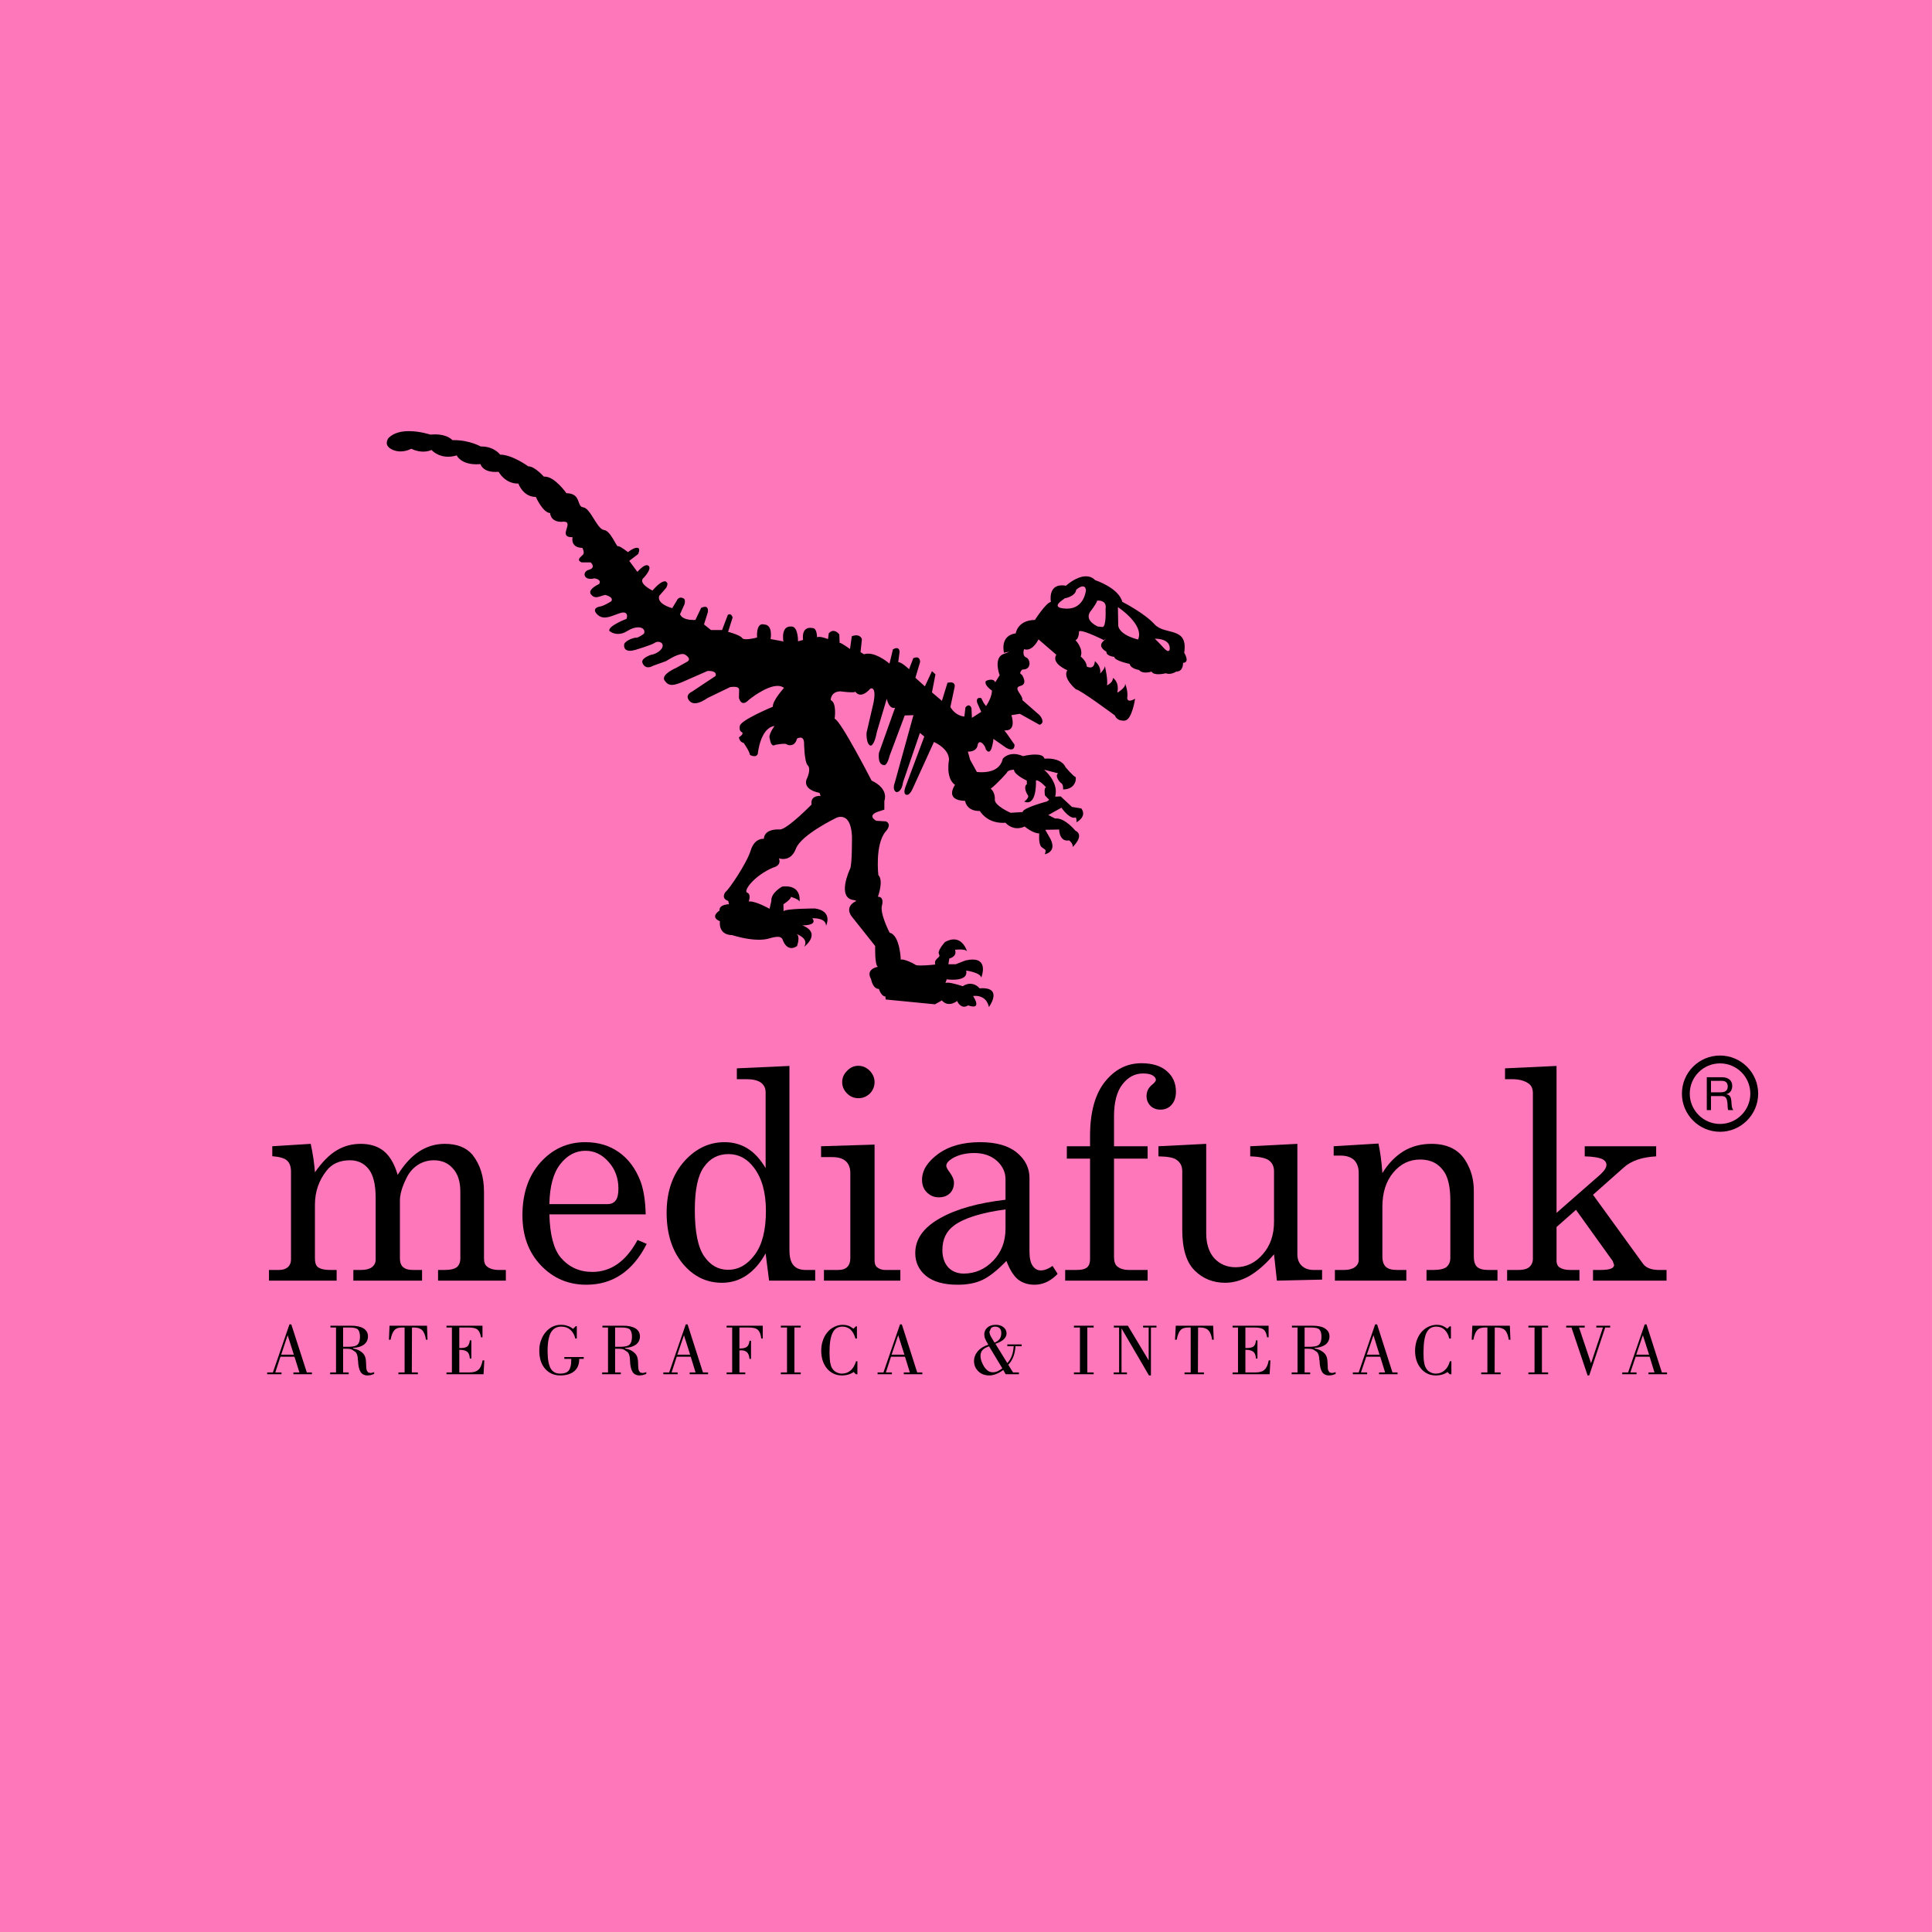 <?xml version="1.0" encoding="UTF-8"?>
<svg xmlns="http://www.w3.org/2000/svg" xmlns:xlink="http://www.w3.org/1999/xlink" width="355.33pt" height="355.33pt" viewBox="0 0 355.33 355.33" version="1.1">
<defs>
<clipPath id="clip1">
  <path d="M 0 0 L 355.328 0 L 355.328 355.328 L 0 355.328 Z M 0 0 "/>
</clipPath>
</defs>
<g id="surface1">
<g clip-path="url(#clip1)" clip-rule="nonzero">
<path style=" stroke:none;fill-rule:nonzero;fill:rgb(100%,46.655%,73.242%);fill-opacity:1;" d="M 0 355.328 L 355.336 355.328 L 355.336 -0.004 L 0 -0.004 Z M 0 355.328 "/>
</g>
<path style=" stroke:none;fill-rule:nonzero;fill:rgb(0%,0%,0%);fill-opacity:1;" d="M 75.227 79.293 C 73.867 79.293 72.441 79.578 71.473 80.535 C 71.473 80.535 70.559 81.645 71.723 82.449 C 71.723 82.449 72.445 83.027 73.66 83.027 C 74.227 83.027 74.902 82.902 75.66 82.535 C 75.66 82.535 76.617 83.062 77.844 83.062 C 78.328 83.062 78.848 82.98 79.371 82.758 C 79.371 82.758 80.418 84 82.41 84 C 82.887 84 83.418 83.93 84 83.754 C 84 83.754 84.691 85.391 87.633 85.391 C 87.867 85.391 88.117 85.383 88.379 85.359 C 88.379 85.359 88.691 86.797 91.121 86.797 C 91.305 86.797 91.5 86.793 91.703 86.773 C 91.703 86.773 92.84 88.938 95.242 88.938 C 95.277 88.938 95.305 88.938 95.336 88.938 C 95.336 88.938 96.191 91.398 98.551 91.398 C 98.551 91.398 99.824 94.285 101.184 94.367 C 101.184 94.367 101.184 95.977 103.289 95.977 L 103.344 95.977 L 103.539 95.945 C 103.578 95.945 103.617 95.941 103.656 95.941 C 104.684 95.941 104.391 96.664 104.176 97.387 C 103.961 98.094 103.848 98.801 105.23 98.801 L 105.312 98.801 C 105.312 98.801 104.812 100.711 107.113 100.77 C 107.113 100.77 107.531 101.57 107.281 101.934 C 107.031 102.32 105.812 102.93 106.973 103.43 L 108.637 103.43 C 108.637 103.43 109.691 104.398 108.332 104.785 C 107.148 105.09 107.246 106.465 108.625 106.465 C 108.766 106.465 108.914 106.453 109.082 106.422 L 109.273 106.367 C 109.273 106.367 110.746 106.504 110.188 107.418 C 110.188 107.418 108.109 108.309 108.637 109.25 L 108.719 109.332 C 109.004 109.711 109.309 109.836 109.637 109.836 C 110.148 109.836 110.711 109.535 111.297 109.414 C 111.297 109.414 112.934 109.773 112.434 110.578 C 112.434 110.578 110.965 111.52 110.219 111.578 C 110.219 111.578 108.746 111.852 109.801 112.961 L 109.855 113.016 C 110.266 113.426 110.723 113.57 111.203 113.57 C 112.07 113.57 113.023 113.098 113.934 112.797 C 114.227 112.688 114.465 112.645 114.656 112.645 C 115.367 112.645 115.43 113.277 115.23 113.82 C 115.23 113.82 111.77 115.125 112.074 116.039 C 112.074 116.039 112.691 116.594 113.676 116.594 C 114.164 116.594 114.754 116.453 115.398 116.039 C 116.145 115.57 116.828 115.375 117.367 115.375 C 118.227 115.375 118.703 115.871 118.449 116.535 C 118.449 116.535 117.484 117.285 117.031 117.285 L 117.008 117.285 C 116.992 117.285 116.973 117.281 116.949 117.281 C 116.426 117.281 114.711 117.949 114.789 118.645 C 114.789 118.645 114.621 119.688 115.863 119.688 C 116.121 119.688 116.441 119.641 116.84 119.531 C 116.84 119.531 119.891 118.617 120.414 118.23 C 120.582 118.105 120.809 118.043 121.031 118.043 C 121.512 118.043 121.992 118.332 121.855 118.918 L 121.828 119.004 C 121.559 119.867 120.184 120.391 119.883 120.391 C 119.871 120.391 119.867 120.391 119.859 120.391 C 119.859 120.391 118.031 120.945 118.117 121.773 C 118.117 121.773 118.332 122.727 119.203 122.727 C 119.461 122.727 119.766 122.645 120.137 122.438 L 122.52 121.582 C 122.52 121.582 124.441 120.285 125.539 120.285 C 125.688 120.285 125.82 120.309 125.934 120.363 C 125.934 120.363 127.316 121.109 126.402 121.691 L 124.324 122.855 C 124.324 122.855 121.605 123.992 122.188 125.102 L 122.246 125.156 C 122.613 125.734 123.047 125.965 123.586 125.965 C 124.098 125.965 124.703 125.758 125.434 125.461 L 130.113 123.41 C 130.113 123.41 130.215 123.398 130.367 123.398 C 130.855 123.398 131.863 123.496 131.609 124.324 L 127.262 127.211 C 127.262 127.211 125.934 127.762 126.707 128.785 L 126.762 128.867 C 127.047 129.211 127.41 129.344 127.801 129.344 C 128.637 129.344 129.594 128.746 130.145 128.371 L 134.273 126.375 C 134.273 126.375 134.598 126.316 134.961 126.316 C 135.445 126.316 135.996 126.422 135.938 126.93 L 135.906 128.344 C 135.906 128.344 136.105 129.297 136.738 129.297 C 136.988 129.297 137.309 129.148 137.707 128.73 C 137.707 128.73 140.828 126.148 143.012 126.148 C 143.453 126.148 143.859 126.254 144.191 126.516 C 144.191 126.516 142.031 128.898 142.145 129.977 C 142.145 129.977 136.129 132.473 136.074 133.523 C 136.074 133.523 135.879 134.219 136.297 134.578 L 136.406 134.633 C 136.961 134.965 135.906 135.602 135.906 135.602 C 135.906 135.602 135.992 136.492 136.766 136.629 C 136.766 136.629 137.875 138.211 137.934 138.848 C 137.934 138.848 138.336 139.078 138.73 139.078 C 138.988 139.078 139.242 138.98 139.371 138.652 C 139.371 138.652 139.812 133.855 142.449 133.523 C 142.449 133.523 141.203 135.188 141.59 135.883 C 141.59 135.883 141.711 137.094 142.277 137.094 C 142.371 137.094 142.469 137.062 142.586 136.988 C 142.586 136.988 143.539 136.797 144.188 136.797 C 144.492 136.797 144.73 136.84 144.777 136.961 C 144.777 136.961 145.008 137.059 145.309 137.059 C 145.746 137.059 146.332 136.855 146.578 135.852 C 146.578 135.852 146.887 135.66 147.203 135.66 C 147.512 135.66 147.824 135.84 147.879 136.547 C 147.879 136.547 147.906 140.148 148.574 140.785 C 149.211 141.422 148.461 143.086 148.461 143.086 C 148.461 143.086 147.188 145.082 150.734 145.832 L 150.926 146.383 C 150.926 146.383 150.867 146.379 150.766 146.379 C 150.305 146.379 149.039 146.508 149.266 147.965 C 149.266 147.965 144.941 152.398 143.473 152.562 C 143.473 152.562 143.32 152.547 143.086 152.547 C 142.297 152.547 140.586 152.727 140.48 154.285 C 140.48 154.285 140.422 154.273 140.324 154.273 C 139.891 154.273 138.676 154.457 138.07 156.414 C 137.32 158.824 133.992 163.703 133.441 164.039 C 133.441 164.039 132.473 165.199 133.938 165.699 L 134.078 166.309 C 134.078 166.309 132.387 166.309 132.332 167.309 L 132.332 167.473 C 132.332 167.473 130.449 168.609 132.414 169.441 C 132.414 169.441 131.973 171.934 134.688 171.992 C 134.688 171.992 137.211 172.836 139.566 172.836 C 140.227 172.836 140.875 172.77 141.449 172.602 C 142.16 172.383 142.66 172.301 143.02 172.301 C 143.984 172.301 143.902 172.91 144.086 173.156 C 144.086 173.156 144.535 174.363 145.559 174.363 C 145.852 174.363 146.188 174.266 146.578 174.012 C 146.578 174.012 147.297 172.129 146.438 171.77 C 146.438 171.77 148.875 172.547 147.906 174.125 C 147.906 174.125 151.203 171.656 147.574 170.191 L 147.664 170.191 C 148.145 170.191 150.344 170.125 149.402 168.887 C 149.402 168.887 149.48 168.883 149.609 168.883 C 150.215 168.883 151.926 168.996 151.926 170.273 C 151.926 170.273 153.281 167.586 149.902 167.086 C 149.902 167.086 144.527 167.086 144.109 167.586 L 144.086 166.309 C 144.086 166.309 145.469 165.422 145.469 164.949 C 145.469 164.949 146.992 165.395 147.047 165.84 C 147.047 165.84 147.504 163.02 144.535 163.02 C 144.32 163.02 144.086 163.035 143.836 163.066 C 143.836 163.066 141.727 164.23 141.867 165.699 L 141.535 167.141 C 141.535 167.141 139.156 165.793 137.93 165.793 C 137.852 165.793 137.777 165.801 137.707 165.809 C 137.707 165.809 138.207 164.453 137.43 164.176 C 136.629 163.898 138.68 161.043 142.227 159.547 C 142.227 159.547 143.805 159.242 143.254 157.855 C 143.254 157.855 143.578 157.984 144.039 157.984 C 144.754 157.984 145.789 157.676 146.383 156.086 C 147.355 153.508 153.84 150.402 153.84 150.402 C 153.84 150.402 154.18 150.23 154.621 150.23 C 155.422 150.23 156.551 150.773 156.691 153.812 C 156.691 153.812 156.746 159.133 156.332 159.824 C 156.332 159.824 153.727 165.285 157.164 165.559 L 157.523 165.699 C 157.523 165.699 155.309 166.531 156.555 168.441 L 160.961 173.988 C 160.961 173.988 160.848 177.508 161.461 177.809 C 161.461 177.809 159.102 178.195 160.211 180.086 C 160.211 180.086 160.488 181.883 161.652 181.883 C 161.652 181.883 162.066 183.27 162.844 183.27 L 162.898 183.824 L 171.961 184.711 L 173.234 183.992 C 173.234 183.992 173.703 184.652 174.578 184.652 C 174.98 184.652 175.469 184.512 176.035 184.102 C 176.035 184.102 176.453 185.152 177.312 185.152 C 177.531 185.152 177.781 185.082 178.059 184.906 C 178.059 184.906 178.574 185.117 179.004 185.117 C 179.547 185.117 179.953 184.773 178.973 183.188 C 178.973 183.188 179.137 183.156 179.391 183.156 C 180.09 183.156 181.477 183.395 181.883 185.211 C 181.883 185.211 184.422 181.754 180.695 181.75 C 180.531 181.75 180.355 181.758 180.164 181.773 C 180.164 181.773 179.508 180.93 178.441 180.93 C 178.035 180.93 177.57 181.051 177.062 181.383 C 177.062 181.383 175.145 180.727 174.27 180.727 C 174.078 180.727 173.938 180.758 173.871 180.832 L 174.121 180.113 C 174.121 180.113 174.633 180.188 175.27 180.188 C 176.426 180.188 178.004 179.934 177.699 178.504 C 177.699 178.504 180.332 178.863 180.469 179.805 C 180.469 179.805 181.828 176.477 178.879 176.477 C 178.512 176.477 178.074 176.527 177.562 176.648 L 175.785 177.34 L 174.43 177.34 L 174.594 176.285 C 174.594 176.285 176.09 175.98 175.648 174.68 C 175.648 174.68 176.07 174.625 176.551 174.625 C 177.086 174.625 177.688 174.691 177.863 174.984 C 177.691 174.426 177.008 172.773 175.422 172.773 C 174.957 172.773 174.418 172.914 173.789 173.266 C 173.789 173.266 172.629 174.539 172.629 175.262 L 172.711 175.535 C 173.125 176.148 171.656 176.285 172.02 177.395 C 172.02 177.395 170.402 177.574 169.316 177.574 C 168.855 177.574 168.496 177.543 168.387 177.453 C 168.055 177.191 166.492 176.465 165.887 176.465 C 165.785 176.465 165.711 176.488 165.672 176.535 C 165.672 176.535 165.531 171.965 163.621 171.547 C 163.621 171.547 161.789 168.027 162.207 166.531 C 162.207 166.531 162.707 164.926 161.461 164.926 C 161.461 164.926 162.566 161.988 161.543 160.934 C 161.543 160.934 160.902 155.391 162.844 152.98 C 162.844 152.98 164.176 151.676 162.953 151.066 L 161.152 150.957 C 161.152 150.957 159.242 149.961 161.707 149.211 L 162.648 148.906 L 162.648 147.297 C 162.648 147.297 163.621 145.137 160.297 143.559 C 160.297 143.559 154.559 132.387 153.504 132.195 C 153.504 132.195 153.949 129.258 152.785 128.762 C 152.785 128.762 152.73 127.211 154.559 127.152 C 154.559 127.152 155.844 127.328 156.664 127.328 C 157.016 127.328 157.281 127.297 157.328 127.211 C 157.328 127.211 157.625 127.758 158.27 127.758 C 158.703 127.758 159.301 127.504 160.074 126.652 C 160.074 126.652 160.164 126.602 160.289 126.602 C 160.594 126.602 161.078 126.914 160.684 129.117 L 159.379 134.746 C 159.379 134.746 159.242 136.766 160.074 137.129 C 160.074 137.129 160.094 137.137 160.129 137.137 C 160.301 137.137 160.836 136.93 161.289 134.551 L 163.094 128.512 C 163.094 128.512 163.402 130.203 164.379 130.203 C 164.453 130.203 164.535 130.191 164.617 130.172 L 161.652 138.484 C 161.652 138.484 161.348 140.59 162.512 140.703 C 162.512 140.703 162.555 140.73 162.629 140.73 C 162.82 140.73 163.234 140.523 163.621 138.984 L 166.395 131.586 L 168 131.531 L 164.562 143.973 C 164.562 143.973 164.008 145.273 164.867 145.691 L 164.887 145.691 C 165.02 145.691 165.855 145.621 166.086 143.863 L 169.191 134.801 L 169.996 135.465 L 166.586 144.582 C 166.586 144.582 166.031 145.832 166.586 146.133 C 166.586 146.133 166.664 146.191 166.797 146.191 C 167.031 146.191 167.441 146.008 167.891 144.969 L 171.77 136.465 C 171.77 136.465 174.539 137.625 174.539 139.734 C 174.539 139.734 173.902 142.949 175.508 144.25 L 175.648 144.359 C 175.648 144.359 173.57 147.188 177.504 147.297 C 177.504 147.297 177.691 149.156 180.113 149.156 L 180.219 149.156 C 180.219 149.156 181.398 151.336 184.441 151.336 C 184.602 151.336 184.766 151.328 184.934 151.316 C 184.934 151.316 185.742 152.324 187.105 152.324 C 187.508 152.324 187.961 152.238 188.453 152.008 C 188.453 152.008 189.949 153.285 191.141 153.285 C 191.141 153.285 190.945 155.223 191.555 155.777 C 192.164 156.336 192.523 156.086 192.164 157.109 C 192.164 157.109 194.41 156.75 193.219 154.336 L 192.246 152.617 L 194.797 152.562 C 194.797 152.562 194.797 154.594 196.285 154.594 C 196.391 154.594 196.504 154.582 196.629 154.559 C 196.629 154.559 197.371 155.086 197.289 155.777 C 197.289 155.777 199.59 153.645 197.762 152.758 C 197.762 152.758 195.965 150.527 194.281 150.527 C 194.203 150.527 194.125 150.531 194.047 150.539 L 192.801 149.902 L 195.215 148.547 C 195.215 148.547 196.477 150.402 197.516 150.402 C 197.641 150.402 197.758 150.379 197.871 150.32 C 197.871 150.32 198.066 150.902 197.98 151.234 C 197.98 151.234 200.004 150.211 198.871 148.684 L 197.152 148.406 L 195.074 146.469 L 194.078 146.523 L 194.129 146.188 C 194.602 143.695 192.023 141.562 192.023 141.562 L 194.602 142.227 C 193.883 142.781 195.074 143.973 195.074 143.973 C 195.629 144.168 195.52 145.191 195.52 145.191 C 198.012 145.191 198.012 142.867 197.762 142.867 C 197.484 142.867 195.988 141.117 195.988 141.117 C 195.32 139.703 193.562 139.512 192.664 139.512 C 192.328 139.512 192.105 139.539 192.105 139.539 C 191.953 138.941 191.199 138.773 190.383 138.773 C 189.312 138.773 188.148 139.066 188.148 139.066 C 187.496 138.781 186.938 138.676 186.461 138.676 C 185.102 138.676 184.434 139.539 184.434 139.539 C 183.977 141.578 182.094 142.027 180.566 142.027 C 180.246 142.027 179.938 142.008 179.664 141.977 L 178.422 139.734 L 178.004 138.234 C 178.004 138.234 178.051 138.238 178.129 138.238 C 178.508 138.238 179.621 138.145 179.805 137.043 C 179.879 136.645 180.039 136.496 180.227 136.496 C 180.664 136.496 181.262 137.328 181.301 137.793 C 181.301 137.793 181.543 138.238 181.836 138.238 C 182.051 138.238 182.293 138 182.492 137.184 C 182.66 136.465 182.715 136.102 182.688 135.883 L 185.07 137.543 C 185.07 137.543 185.535 137.832 185.953 137.832 C 186.289 137.832 186.594 137.645 186.594 136.961 L 185.266 135.051 L 184.711 134.328 C 184.797 134.336 184.871 134.34 184.953 134.34 C 187.016 134.34 186.012 131.531 186.012 131.531 L 187.566 131.281 L 191.195 133.305 C 192.414 132.887 191.195 131.531 191.195 131.531 L 188.035 128.762 C 188.172 127.816 186.18 126.539 187.676 126.152 C 189.145 125.793 187.922 124.074 187.922 124.074 C 187.23 123.824 188.035 123.133 188.035 123.133 C 188.07 123.133 188.105 123.137 188.141 123.137 C 189.77 123.137 189.516 121.215 188.73 120.914 C 187.922 120.609 188.34 119.391 188.34 119.391 C 188.504 119.449 188.664 119.477 188.816 119.477 C 190.113 119.477 191 117.59 191 117.59 L 194.27 120.418 C 193.273 122.023 196.297 123.27 196.297 123.27 C 195.379 124.742 197.898 126.789 197.898 126.789 C 198.594 126.789 205.051 131.586 205.051 131.586 C 205.371 132.426 206.203 132.547 206.637 132.547 C 206.801 132.547 206.91 132.527 206.91 132.527 C 208.211 132.336 208.766 128.512 208.766 128.512 C 208.766 128.512 208.199 128.863 207.773 128.863 C 207.496 128.863 207.281 128.711 207.324 128.203 L 207.352 128.012 C 207.41 126.789 206.91 125.684 206.91 125.684 C 207.16 126.461 205.496 127.398 205.496 127.398 C 205.914 125.352 204.691 124.684 204.691 124.684 C 204.691 125.602 203.582 126.043 203.582 126.043 C 203.832 125.102 203.191 122.414 203.191 122.414 C 203.332 122.883 202.336 123.883 202.336 123.883 C 202.586 122.469 201.367 121.609 201.367 121.609 C 201.289 122.539 200.883 122.758 200.516 122.758 C 200.176 122.758 199.867 122.578 199.867 122.578 C 199.867 121.609 198.758 120.75 198.758 120.75 C 199.312 119.254 197.789 117.73 197.789 117.73 C 198.453 117.535 198.453 116.121 198.453 116.121 C 198.504 116.078 198.59 116.059 198.699 116.059 C 199.711 116.059 203.027 117.73 203.027 117.73 C 203.027 117.73 203.391 117.43 203.422 117.43 C 203.438 117.43 203.324 117.551 202.891 117.949 C 201.781 119.004 203.5 119.863 203.5 119.863 C 203.387 120.668 204.938 120.805 204.938 120.805 C 204.938 121.527 207.766 122.105 207.766 122.105 C 207.961 123.02 209.484 123.215 209.484 123.215 C 209.789 123.59 210.266 123.695 210.703 123.695 C 211.277 123.695 211.789 123.52 211.789 123.52 C 211.992 123.895 212.52 124.004 213.047 124.004 C 213.73 124.004 214.418 123.824 214.418 123.824 C 214.613 123.902 214.812 123.934 215.004 123.934 C 215.715 123.934 216.328 123.52 216.328 123.52 C 217.688 123.52 217.578 121.914 217.578 121.914 C 218.938 121.855 217.797 120.059 217.797 120.059 C 218.547 115.125 214.254 116.926 212.34 114.816 C 210.426 112.715 206.41 110.688 206.41 110.688 C 205.746 108.113 201.422 106.699 201.422 106.699 C 200.914 106.188 200.328 105.992 199.727 105.992 C 197.93 105.992 196.047 107.727 196.047 107.727 C 195.773 107.676 195.531 107.652 195.309 107.652 C 192.711 107.652 193.273 110.688 193.273 110.688 C 192.301 110.938 190.34 114.016 190.34 114.016 C 187.121 114.07 186.816 116.48 186.816 116.48 C 183.797 116.926 184.656 120.059 184.656 120.059 C 184.656 120.059 185.359 119.883 185.52 119.883 C 185.633 119.883 185.484 119.965 184.656 120.25 C 182.605 120.914 183.852 124.188 183.852 124.188 L 183.047 125.488 C 182.902 125.117 182.59 125.004 182.27 125.004 C 181.809 125.004 181.328 125.238 181.328 125.238 C 180.887 125.984 182.438 127.012 182.438 127.012 C 182.438 128.035 181.77 129.23 181.355 129.867 L 180.914 129.285 L 180.469 128.398 C 180.469 128.398 180.336 128.355 180.176 128.355 C 179.891 128.355 179.527 128.492 179.723 129.258 L 180.469 130.918 L 178.754 132.027 L 178.668 130.227 C 178.668 130.227 178.496 129.727 178.145 129.727 C 177.984 129.727 177.789 129.824 177.562 130.117 L 177.367 131.781 C 177.367 131.781 175.84 131.781 174.789 130.035 L 175.562 126.402 C 175.562 126.402 175.836 125.504 174.816 125.504 C 174.664 125.504 174.48 125.523 174.262 125.57 L 173.234 128.898 L 171.406 127.344 L 172.047 124.02 L 171.406 123.438 L 170.105 126.234 L 168.359 124.656 L 169.219 121.773 C 169.219 121.773 169.273 120.902 168.566 120.902 C 168.41 120.902 168.215 120.949 167.969 121.055 L 167.195 123.078 C 167.195 123.078 165.836 121.773 165.219 121.773 L 165.199 121.773 L 165.449 119.918 C 165.449 119.918 165.484 119.203 164.906 119.203 C 164.734 119.203 164.52 119.262 164.23 119.418 L 163.594 122.051 C 163.594 122.051 161.492 120.215 159.66 120.215 C 159.434 120.215 159.207 120.242 158.992 120.309 L 158.91 120.336 L 158.27 119.945 L 158.52 117.562 C 158.52 117.562 158.344 116.844 157.477 116.844 C 157.254 116.844 156.984 116.891 156.664 117.008 L 156.332 119.363 C 156.332 119.363 154.77 118.227 154.441 118.227 C 154.434 118.227 154.426 118.227 154.422 118.23 L 154.363 116.676 C 154.363 116.676 153.887 116.035 153.266 116.035 C 153.004 116.035 152.715 116.152 152.426 116.48 L 152.285 117.535 C 152.285 117.535 151.293 117.133 150.641 117.133 C 150.492 117.133 150.359 117.148 150.262 117.203 C 150.262 117.203 150.289 115.512 149.445 115.512 C 149.434 115.512 149.418 115.512 149.402 115.512 C 149.402 115.512 149.238 115.469 149.016 115.469 C 148.453 115.469 147.508 115.734 147.688 117.59 L 147.688 117.699 L 146.77 117.949 C 146.77 117.949 146.824 115.223 145.562 115.223 C 145.516 115.223 145.465 115.227 145.414 115.234 C 145.414 115.234 145.371 115.23 145.305 115.23 C 144.926 115.23 143.707 115.426 144.086 118.062 L 143.973 117.949 L 141.727 117.535 C 141.727 117.535 142.227 114.848 140.48 114.848 C 140.48 114.848 140.379 114.809 140.23 114.809 C 139.84 114.809 139.133 115.102 139.23 117.258 C 139.23 117.258 138.074 117.566 137.254 117.566 C 136.895 117.566 136.598 117.508 136.488 117.34 C 136.129 116.785 133.91 116.203 133.91 116.203 L 134.742 113.57 C 134.742 113.57 134.586 112.969 134.191 112.969 C 134.098 112.969 133.98 113.008 133.855 113.102 L 132.805 115.871 L 130.754 115.871 L 129.477 114.848 L 130.172 112.629 C 130.172 112.629 130.406 111.598 129.66 111.598 C 129.484 111.598 129.254 111.656 128.953 111.797 L 127.898 114.016 C 127.898 114.016 127.766 114.027 127.555 114.027 C 126.887 114.027 125.43 113.914 125.07 112.961 L 125.902 111.105 C 125.902 111.105 126.152 110.191 125.684 110.051 C 125.684 110.051 125.465 109.91 125.195 109.91 C 124.949 109.91 124.66 110.031 124.461 110.496 L 123.629 111.852 C 123.629 111.852 120.723 111.105 121.246 109.582 L 122.52 108.113 C 122.52 108.113 122.965 107.363 122.633 107.113 C 122.465 107.004 122.453 106.977 122.48 106.977 C 122.508 106.977 122.578 107.004 122.578 107.004 C 122.578 107.004 122.492 106.914 122.289 106.914 C 121.941 106.914 121.242 107.18 120 108.613 C 120 108.613 117.117 107.227 118.449 106.199 C 118.449 106.199 119.75 104.812 119.391 104.203 C 119.391 104.203 119.285 103.949 118.961 103.949 C 118.652 103.949 118.148 104.176 117.34 105.062 L 117.23 105.176 L 115.73 103.152 L 117.367 101.902 C 117.367 101.902 117.785 100.992 117.395 100.797 C 117.395 100.797 117.312 100.746 117.141 100.746 C 116.859 100.746 116.336 100.875 115.508 101.547 C 115.508 101.547 114.098 100.453 113.711 100.453 C 113.688 100.453 113.668 100.457 113.652 100.465 C 113.645 100.469 113.641 100.469 113.633 100.469 C 113.328 100.469 112.297 97.605 111.074 97.469 C 109.828 97.332 108.582 93.453 107.281 93.312 C 105.977 93.176 107.004 90.766 104.176 90.707 C 104.176 90.707 102.039 87.66 100.215 87.66 L 100.02 87.66 C 100.02 87.66 98.348 85.773 97.211 85.773 C 97.195 85.773 97.18 85.773 97.164 85.773 C 97.164 85.773 94.199 83.613 91.98 83.613 C 91.98 83.613 90.914 82.117 88.535 82.117 C 88.492 82.117 88.453 82.117 88.406 82.117 C 88.406 82.117 86.383 80.949 83.488 80.949 C 83.395 80.949 83.297 80.949 83.199 80.953 C 83.199 80.953 82.406 79.891 79.961 79.891 C 79.699 79.891 79.422 79.902 79.125 79.926 C 79.125 79.926 77.25 79.297 75.227 79.293 M 196.262 111.941 C 196.203 111.941 196.141 111.938 196.074 111.938 C 192.719 111.797 195.852 110.137 195.797 110.051 C 195.797 110.051 197.789 109.719 197.93 108.473 C 197.93 108.473 198.613 107.848 199.145 107.848 C 199.422 107.848 199.656 108.016 199.73 108.527 C 199.73 108.527 199.465 111.941 196.262 111.941 M 202.781 115.316 L 201.922 115.234 C 201.922 115.234 199.426 114.211 200.48 112.547 C 200.48 112.547 201.781 110.883 201.781 110.469 C 201.781 110.469 201.867 110.457 202.004 110.457 C 202.48 110.457 203.574 110.609 203.332 112.02 C 203.332 112.02 203.5 115.262 202.781 115.316 M 209.316 117.617 C 209.316 117.617 205.996 116.898 205.664 115.098 L 205.605 111.66 C 205.605 111.66 210.508 114.848 209.316 117.617 M 214.84 119.738 C 214.684 119.738 214.438 119.605 214.062 119.199 C 213.004 118.035 212.395 117.48 212.395 117.48 C 212.395 117.48 212.453 117.477 212.551 117.477 C 213.129 117.477 215.141 117.598 215.141 119.281 C 215.141 119.281 215.141 119.738 214.84 119.738 M 185.871 149.488 C 185.871 149.488 182.855 148.184 182.965 147.02 C 183.02 146.219 182.688 145.441 182.215 145.055 C 183.547 144.027 185.18 142.117 185.18 142.117 C 185.348 141.562 186.484 141.562 186.484 141.562 C 186.512 142.504 188.84 143.559 188.84 143.559 L 188.867 144.223 C 188.09 144.75 188.98 146.164 188.98 146.164 C 189.477 146.66 188.371 147.438 188.371 147.438 C 188.586 147.523 188.781 147.562 188.961 147.562 C 190.734 147.562 190.531 143.527 190.531 143.527 C 190.555 143.523 190.582 143.523 190.605 143.523 C 191.285 143.523 192.387 144.805 192.387 144.805 C 191.941 144.887 192.191 146.301 192.191 146.301 L 192.969 147.105 L 192.523 147.41 C 192.523 147.41 188.035 148.602 188.09 149.352 L 185.871 149.488 M 177.863 174.984 L 177.922 175.176 L 177.863 174.984 "/>
<path style=" stroke:none;fill-rule:nonzero;fill:rgb(0%,0%,0%);fill-opacity:1;" d="M 81.809 210.375 C 80.094 210.375 78.516 210.844 77.074 211.785 C 75.633 212.73 74.328 214.172 73.137 216.082 C 72.555 214.059 71.695 212.617 70.586 211.703 C 69.48 210.816 68.066 210.375 66.348 210.375 C 64.742 210.375 63.273 210.762 61.941 211.562 C 60.609 212.34 59.25 213.699 57.922 215.613 C 57.812 213.949 57.535 212.203 57.148 210.375 L 50.078 210.816 L 50.078 212.645 C 51.465 212.754 52.379 213.035 52.824 213.477 C 53.293 213.918 53.52 214.586 53.52 215.5 L 53.52 231.684 C 53.52 232.238 53.324 232.684 52.961 233.043 C 52.574 233.375 52.047 233.57 51.328 233.57 L 49.473 233.57 L 49.473 235.535 L 61.914 235.535 L 61.914 233.57 L 60.641 233.57 C 59.641 233.57 58.895 233.375 58.422 233.016 C 58.09 232.711 57.922 232.211 57.922 231.434 L 57.922 221.57 C 57.922 219.184 58.645 217.105 60.059 215.309 C 61.055 214.031 62.496 213.395 64.379 213.395 C 65.82 213.395 66.957 213.949 67.816 215.027 C 68.676 216.137 69.09 217.883 69.09 220.297 L 69.09 231.684 C 69.09 232.238 68.871 232.684 68.426 233.043 C 67.98 233.375 67.316 233.57 66.43 233.57 L 64.988 233.57 L 64.988 235.535 L 77.625 235.535 L 77.625 233.57 L 75.91 233.57 C 75.102 233.57 74.523 233.375 74.133 233.043 C 73.746 232.711 73.551 232.156 73.551 231.434 L 73.551 220.793 C 73.551 219.715 73.914 218.383 74.691 216.801 C 75.188 215.719 75.883 214.891 76.797 214.281 C 77.684 213.699 78.68 213.395 79.789 213.395 C 81.258 213.395 82.422 213.895 83.309 214.918 C 84.223 215.914 84.664 217.328 84.664 219.16 L 84.664 231.434 C 84.664 232.156 84.445 232.684 84.027 233.043 C 83.613 233.375 82.863 233.57 81.809 233.57 L 80.566 233.57 L 80.566 235.535 L 93.035 235.535 L 93.035 233.57 L 91.789 233.57 C 90.816 233.57 90.07 233.348 89.598 232.957 C 89.211 232.684 89.016 232.184 89.016 231.434 L 89.016 219.184 C 89.016 216.414 88.297 214.145 86.883 212.367 C 85.746 211.039 84.055 210.375 81.809 210.375 "/>
<path style=" stroke:none;fill-rule:nonzero;fill:rgb(0%,0%,0%);fill-opacity:1;" d="M 107.641 210.066 C 104.367 210.066 101.625 211.316 99.41 213.781 C 97.191 216.25 96.086 219.492 96.086 223.508 C 96.086 227.25 97.191 230.297 99.465 232.711 C 101.738 235.094 104.508 236.285 107.836 236.285 C 112.684 236.285 116.398 233.793 118.945 228.773 L 117.258 228.055 C 115.148 231.961 112.379 233.93 108.941 233.93 C 106.586 233.93 104.676 233.07 103.152 231.324 C 101.848 229.77 101.129 227.113 101.043 223.344 L 118.754 223.344 C 118.695 220.879 118.391 218.855 117.785 217.219 C 116.895 214.918 115.566 213.145 113.848 211.926 C 112.102 210.68 110.023 210.066 107.641 210.066 M 101.043 221.457 C 101.098 218.191 101.766 215.75 103.039 214.113 C 104.312 212.48 105.867 211.648 107.668 211.648 C 109.328 211.648 110.742 212.34 111.934 213.699 C 113.129 215.027 113.738 216.664 113.738 218.605 C 113.738 219.656 113.57 220.379 113.211 220.82 C 112.879 221.238 112.379 221.457 111.742 221.457 L 101.043 221.457 "/>
<path style=" stroke:none;fill-rule:nonzero;fill:rgb(0%,0%,0%);fill-opacity:1;" d="M 145.191 196.047 L 135.52 196.488 L 135.52 198.484 L 137.293 198.484 C 138.512 198.484 139.398 198.707 139.953 199.121 C 140.535 199.566 140.812 200.145 140.812 200.895 L 140.812 214.836 C 139.871 213.258 138.789 212.035 137.543 211.262 C 136.27 210.457 134.855 210.066 133.273 210.066 C 130.672 210.066 128.395 211.039 126.402 213.004 C 123.879 215.5 122.605 218.855 122.605 223.035 C 122.605 226.918 123.602 230.02 125.57 232.406 C 127.539 234.762 129.945 235.926 132.777 235.926 C 134.438 235.926 135.938 235.48 137.293 234.566 C 138.648 233.652 139.812 232.324 140.812 230.52 L 141.449 235.535 L 149.93 235.535 L 149.93 233.57 L 148.211 233.57 C 147.188 233.57 146.438 233.293 145.941 232.711 C 145.441 232.156 145.191 231.211 145.191 229.883 L 145.191 196.047 M 133.91 233.539 C 132.109 233.539 130.641 232.711 129.504 231.047 C 128.371 229.414 127.789 226.555 127.789 222.539 C 127.789 218.824 128.34 216.164 129.48 214.613 C 130.586 213.035 132.086 212.258 133.992 212.258 C 135.852 212.258 137.43 213.09 138.68 214.781 C 140.148 216.719 140.867 219.355 140.867 222.707 C 140.867 226.223 140.203 228.914 138.816 230.77 C 137.461 232.598 135.824 233.539 133.91 233.539 "/>
<path style=" stroke:none;fill-rule:nonzero;fill:rgb(0%,0%,0%);fill-opacity:1;" d="M 157.855 196.02 C 157.078 196.02 156.391 196.32 155.805 196.93 C 155.195 197.539 154.891 198.234 154.891 199.012 C 154.891 199.816 155.195 200.508 155.777 201.09 C 156.359 201.699 157.078 201.977 157.883 201.977 C 158.688 201.977 159.379 201.699 159.992 201.117 C 160.543 200.535 160.848 199.84 160.848 199.039 C 160.848 198.234 160.543 197.539 159.961 196.93 C 159.352 196.32 158.66 196.02 157.855 196.02 M 160.848 210.512 L 151.012 210.816 L 151.012 212.812 L 153.062 212.812 C 154.172 212.812 155.004 213.062 155.555 213.562 C 156.109 214.059 156.391 214.809 156.391 215.777 L 156.391 231.352 C 156.391 232.074 156.223 232.598 155.859 232.988 C 155.504 233.371 154.918 233.57 154.145 233.57 L 151.539 233.57 L 151.539 235.535 L 165.59 235.535 L 165.59 233.57 L 162.789 233.57 C 162.18 233.57 161.68 233.371 161.266 233.039 C 160.988 232.789 160.848 232.375 160.848 231.793 L 160.848 210.512 "/>
<path style=" stroke:none;fill-rule:nonzero;fill:rgb(0%,0%,0%);fill-opacity:1;" d="M 180.277 210.066 C 177.09 210.066 174.512 210.789 172.543 212.23 C 170.578 213.672 169.578 215.25 169.578 216.996 C 169.578 217.938 169.883 218.715 170.465 219.297 C 171.074 219.906 171.797 220.211 172.684 220.211 C 173.516 220.211 174.18 219.961 174.703 219.465 C 175.203 218.965 175.453 218.301 175.453 217.523 C 175.453 216.969 175.203 216.359 174.68 215.637 C 174.262 215.082 174.039 214.672 174.039 214.422 C 174.039 213.949 174.43 213.477 175.23 213.004 C 176.34 212.367 177.672 212.062 179.223 212.062 C 180.859 212.062 182.242 212.535 183.324 213.477 C 184.402 214.445 184.934 215.582 184.934 216.914 L 184.934 220.656 C 179.914 221.238 175.898 222.344 172.879 224.062 C 169.855 225.754 168.332 227.891 168.332 230.465 C 168.332 232.156 168.996 233.57 170.301 234.648 C 171.629 235.73 173.57 236.285 176.117 236.285 C 177.895 236.285 179.418 236.008 180.691 235.398 C 181.938 234.816 183.406 233.652 185.098 231.906 C 185.707 233.516 186.43 234.648 187.23 235.316 C 188.062 235.953 189.062 236.285 190.25 236.285 C 191.836 236.285 193.242 235.621 194.52 234.289 L 193.578 232.82 C 192.828 233.375 192.082 233.652 191.418 233.652 C 190.805 233.652 190.309 233.375 189.918 232.793 C 189.531 232.238 189.34 231.352 189.34 230.156 L 189.34 216.637 C 189.34 214.809 188.562 213.258 187.012 211.98 C 185.461 210.707 183.215 210.066 180.277 210.066 M 177.254 234.234 C 176.09 234.234 175.121 233.848 174.398 233.098 C 173.707 232.324 173.32 231.27 173.32 229.91 C 173.32 227.969 174.012 226.477 175.426 225.422 C 177.281 224.035 180.469 223.035 184.934 222.43 L 184.934 225.949 C 184.934 228.332 184.184 230.297 182.66 231.879 C 181.137 233.457 179.309 234.234 177.254 234.234 "/>
<path style=" stroke:none;fill-rule:nonzero;fill:rgb(0%,0%,0%);fill-opacity:1;" d="M 209.93 195.547 C 207.27 195.547 205.027 196.68 203.195 198.984 C 201.395 201.258 200.48 204.582 200.48 208.934 L 200.48 210.816 L 196.211 210.816 L 196.211 213.09 L 200.48 213.09 L 200.48 231.602 C 200.48 232.266 200.312 232.766 199.926 233.098 C 199.566 233.402 198.926 233.57 197.984 233.57 L 195.906 233.57 L 195.906 235.535 L 211.066 235.535 L 211.066 233.57 L 207.684 233.57 C 206.738 233.57 205.992 233.348 205.469 232.906 C 205.078 232.57 204.887 231.988 204.887 231.16 L 204.887 213.09 L 211.066 213.09 L 211.066 210.816 L 204.887 210.816 L 204.887 205.328 C 204.887 202.727 205.41 200.73 206.438 199.426 C 207.461 198.098 208.738 197.43 210.203 197.43 C 211.012 197.43 211.594 197.543 212.008 197.793 C 212.398 198.043 212.59 198.316 212.59 198.621 C 212.59 198.816 212.34 199.152 211.816 199.566 C 211.203 200.094 210.871 200.758 210.871 201.59 C 210.871 202.309 211.121 202.891 211.594 203.391 C 212.09 203.859 212.699 204.082 213.422 204.082 C 214.254 204.082 214.945 203.805 215.473 203.195 C 215.996 202.613 216.277 201.809 216.277 200.785 C 216.277 199.23 215.719 197.957 214.586 196.988 C 213.477 196.02 211.926 195.547 209.93 195.547 "/>
<path style=" stroke:none;fill-rule:nonzero;fill:rgb(0%,0%,0%);fill-opacity:1;" d="M 238.609 210.375 L 229.938 210.816 L 229.938 212.676 C 231.656 212.73 232.82 212.977 233.426 213.449 C 234.012 213.918 234.316 214.559 234.316 215.414 L 234.316 224.699 C 234.316 227.082 233.652 229.082 232.266 230.66 C 230.883 232.266 229.219 233.07 227.25 233.07 C 225.672 233.07 224.367 232.516 223.344 231.434 C 222.344 230.324 221.844 228.773 221.844 226.777 L 221.844 210.375 L 213.059 210.816 L 213.059 212.676 C 214.695 212.703 215.773 212.895 216.305 213.258 C 217.078 213.754 217.438 214.445 217.438 215.414 L 217.438 226.168 C 217.438 229.688 218.215 232.211 219.738 233.68 C 221.234 235.176 223.121 235.926 225.34 235.926 C 226.859 235.926 228.383 235.48 229.883 234.621 C 231.348 233.734 232.848 232.434 234.316 230.688 L 234.844 235.535 L 243.156 235.344 L 243.156 233.57 L 241.605 233.57 C 240.66 233.57 239.941 233.293 239.414 232.793 C 238.887 232.293 238.609 231.602 238.609 230.66 L 238.609 210.375 "/>
<path style=" stroke:none;fill-rule:nonzero;fill:rgb(0%,0%,0%);fill-opacity:1;" d="M 253.52 210.316 L 245.289 210.816 L 245.289 212.535 L 246.562 212.535 C 247.621 212.535 248.449 212.812 249.031 213.336 C 249.586 213.895 249.891 214.695 249.891 215.75 L 249.891 231.711 C 249.891 232.238 249.672 232.684 249.199 233.043 C 248.754 233.375 248.09 233.57 247.23 233.57 L 245.512 233.57 L 245.512 235.535 L 258.648 235.535 L 258.648 233.57 L 256.93 233.57 C 255.984 233.57 255.297 233.375 254.879 232.988 C 254.465 232.598 254.246 231.988 254.246 231.074 L 254.246 221.93 C 254.246 219.355 254.906 217.273 256.238 215.668 C 257.566 214.059 259.23 213.258 261.199 213.258 C 263.223 213.258 264.688 214.059 265.688 215.637 C 266.379 216.75 266.742 218.465 266.742 220.766 L 266.742 231.352 C 266.742 232.074 266.492 232.625 266.047 233.016 C 265.605 233.375 264.773 233.57 263.609 233.57 L 262.363 233.57 L 262.363 235.535 L 275.414 235.535 L 275.414 233.57 L 273.695 233.57 C 272.754 233.57 272.062 233.375 271.645 232.988 C 271.258 232.598 271.062 231.988 271.062 231.074 L 271.062 219.047 C 271.062 217.328 270.73 215.777 270.039 214.391 C 269.371 212.977 268.484 211.98 267.379 211.344 C 266.27 210.707 264.914 210.375 263.277 210.375 C 261.363 210.375 259.676 210.816 258.176 211.703 C 256.68 212.617 255.352 213.949 254.246 215.75 C 254.105 213.672 253.855 211.871 253.52 210.316 "/>
<path style=" stroke:none;fill-rule:nonzero;fill:rgb(0%,0%,0%);fill-opacity:1;" d="M 286.277 196.047 L 276.801 196.488 L 276.801 198.484 L 278.156 198.484 C 279.406 198.484 280.402 198.762 281.148 199.289 C 281.648 199.648 281.926 200.23 281.926 201.035 L 281.926 231.52 C 281.926 232.129 281.707 232.625 281.289 233.016 C 280.871 233.375 280.211 233.57 279.324 233.57 L 277.188 233.57 L 277.188 235.535 L 290.488 235.535 L 290.488 233.57 L 288.77 233.57 C 287.914 233.57 287.273 233.402 286.777 233.07 C 286.473 232.82 286.277 232.434 286.277 231.934 L 286.277 225.672 L 289.852 222.512 L 296.613 231.934 L 296.863 232.656 C 296.863 232.906 296.699 233.125 296.367 233.293 C 296.008 233.457 295.34 233.57 294.344 233.57 L 292.984 233.57 L 292.984 235.535 L 306.508 235.535 L 306.508 233.57 L 305.121 233.57 C 303.734 233.57 302.738 233.184 302.184 232.434 L 292.984 219.742 L 298.637 214.727 C 300.023 213.477 302.02 212.812 304.598 212.676 L 304.598 210.816 L 291.461 210.816 L 291.461 212.676 C 292.984 212.703 294.094 212.895 294.789 213.227 C 295.23 213.477 295.453 213.809 295.453 214.254 C 295.453 214.75 295.062 215.332 294.316 216.027 L 286.277 223.066 L 286.277 196.047 "/>
<path style=" stroke:none;fill-rule:nonzero;fill:rgb(0%,0%,0%);fill-opacity:1;" d="M 316.734 198.125 L 313.91 198.125 L 313.91 204.168 L 314.684 204.168 L 314.684 201.59 L 316.652 201.59 C 317.453 201.59 317.59 202.086 317.68 202.668 C 317.789 203.25 317.68 203.914 317.871 204.168 L 318.785 204.168 C 318.453 203.75 318.48 203.086 318.426 202.477 C 318.371 201.918 318.23 201.367 317.539 201.258 L 317.539 201.227 C 318.258 201.035 318.59 200.426 318.59 199.703 C 318.59 198.734 317.871 198.125 316.734 198.125 M 314.684 200.895 L 314.684 198.789 L 316.707 198.789 C 317.453 198.789 317.762 199.23 317.762 199.816 C 317.762 200.703 317.148 200.895 316.379 200.895 L 314.684 200.895 "/>
<path style=" stroke:none;fill-rule:nonzero;fill:rgb(0%,0%,0%);fill-opacity:1;" d="M 316.348 194.133 C 312.469 194.133 309.336 197.266 309.336 201.145 C 309.336 204.996 312.469 208.156 316.348 208.156 C 320.199 208.156 323.359 204.996 323.359 201.145 C 323.359 197.266 320.199 194.133 316.348 194.133 M 316.348 206.715 C 313.27 206.715 310.777 204.195 310.777 201.145 C 310.777 198.066 313.27 195.574 316.348 195.574 C 319.426 195.574 321.918 198.066 321.918 201.145 C 321.918 204.195 319.426 206.715 316.348 206.715 "/>
<path style=" stroke:none;fill-rule:nonzero;fill:rgb(0%,0%,0%);fill-opacity:1;" d="M 53.574 243.574 L 53.238 243.574 L 50.191 252.414 L 49.137 252.414 L 49.137 252.746 L 51.773 252.746 L 51.773 252.414 L 50.633 252.414 L 51.578 249.531 L 54.156 249.531 L 55.07 252.414 L 53.961 252.414 L 53.961 252.746 L 57.367 252.746 L 57.367 252.414 L 56.426 252.414 L 53.574 243.574 M 51.715 249.145 L 52.906 245.57 L 54.043 249.145 "/>
<path style=" stroke:none;fill-rule:nonzero;fill:rgb(0%,0%,0%);fill-opacity:1;" d="M 64.547 243.82 L 60.777 243.82 L 60.777 244.152 L 61.801 244.152 L 61.801 252.414 L 60.723 252.414 L 60.723 252.746 L 64.129 252.746 L 64.129 252.414 L 63.105 252.414 L 63.105 248.062 L 63.91 248.062 C 64.215 248.062 64.488 248.117 64.738 248.227 L 65.406 248.672 C 65.656 248.949 65.82 249.449 65.82 250.141 L 65.848 250.223 C 65.879 251.195 66.043 251.887 66.32 252.332 C 66.598 252.746 67.012 252.969 67.594 252.969 L 68.176 252.91 L 68.812 252.691 L 68.812 252.359 L 68.453 252.469 L 68.148 252.523 L 67.707 252.414 L 67.457 252.055 C 67.402 251.887 67.344 251.559 67.344 251.055 C 67.316 250.555 67.316 250.199 67.262 249.949 C 67.18 249.449 66.957 249.035 66.543 248.699 C 66.125 248.367 65.598 248.117 64.961 248.008 L 64.961 247.898 C 65.793 247.867 66.461 247.648 66.957 247.285 C 67.426 246.898 67.676 246.398 67.676 245.789 C 67.676 245.152 67.402 244.684 66.875 244.324 C 66.32 243.988 65.543 243.82 64.547 243.82 M 63.105 247.703 L 63.105 244.152 L 64.27 244.152 C 65.047 244.152 65.57 244.266 65.82 244.516 C 66.07 244.762 66.207 245.207 66.207 245.875 C 66.207 246.566 66.043 247.039 65.734 247.316 C 65.434 247.594 64.824 247.703 63.91 247.703 L 63.105 247.703 "/>
<path style=" stroke:none;fill-rule:nonzero;fill:rgb(0%,0%,0%);fill-opacity:1;" d="M 78.539 243.82 L 71.641 243.82 L 71.531 246.398 L 71.836 246.398 C 72 245.539 72.25 244.934 72.555 244.625 C 72.859 244.293 73.332 244.152 73.969 244.152 L 74.414 244.152 L 74.414 252.414 L 73.277 252.414 L 73.277 252.746 L 76.852 252.746 L 76.852 252.414 L 75.742 252.414 L 75.77 244.152 L 76.156 244.152 C 76.824 244.152 77.32 244.324 77.652 244.656 C 77.984 244.988 78.211 245.57 78.348 246.398 L 78.625 246.398 L 78.539 243.82 "/>
<path style=" stroke:none;fill-rule:nonzero;fill:rgb(0%,0%,0%);fill-opacity:1;" d="M 88.738 243.82 L 82.117 243.82 L 82.117 244.152 L 83.113 244.152 L 83.113 252.414 L 82.117 252.414 L 82.117 252.746 L 88.934 252.746 L 89.074 250.199 L 88.766 250.199 C 88.602 251.027 88.352 251.609 87.992 251.914 C 87.633 252.246 87.105 252.414 86.355 252.414 L 84.473 252.414 L 84.473 248.258 L 84.555 248.258 C 85.191 248.258 85.664 248.398 85.941 248.617 C 86.219 248.867 86.383 249.281 86.41 249.863 L 86.691 249.863 L 86.691 246.512 L 86.41 246.512 C 86.355 247.039 86.219 247.398 85.969 247.617 C 85.746 247.816 85.332 247.926 84.75 247.926 L 84.473 247.926 L 84.473 244.152 L 86.133 244.152 C 86.938 244.152 87.492 244.266 87.824 244.543 C 88.133 244.793 88.352 245.262 88.465 245.957 L 88.738 245.957 L 88.738 243.82 "/>
<path style=" stroke:none;fill-rule:nonzero;fill:rgb(0%,0%,0%);fill-opacity:1;" d="M 103.176 243.656 C 102.621 243.656 102.125 243.766 101.652 243.988 C 101.156 244.211 100.738 244.57 100.352 245.016 C 99.965 245.457 99.688 245.984 99.492 246.566 C 99.27 247.121 99.188 247.73 99.188 248.398 C 99.188 249.777 99.52 250.891 100.238 251.719 C 100.961 252.551 101.902 252.969 103.066 252.969 C 104.176 252.969 105.035 252.691 105.645 252.164 C 106.254 251.637 106.531 250.891 106.531 249.922 L 107.363 249.922 L 107.363 249.586 L 103.789 249.586 L 103.789 249.922 L 105.062 249.922 L 105.062 250.223 C 105.062 251.082 104.895 251.695 104.59 252.082 C 104.285 252.441 103.758 252.637 103.039 252.637 C 102.207 252.637 101.625 252.305 101.266 251.664 C 100.906 251 100.711 249.949 100.711 248.453 C 100.711 246.898 100.934 245.766 101.32 245.07 C 101.738 244.352 102.375 243.988 103.262 243.988 C 103.898 243.988 104.453 244.184 104.895 244.57 C 105.34 244.957 105.645 245.488 105.809 246.18 L 106.086 246.18 L 106.086 243.906 L 105.895 243.906 L 105.395 244.406 C 105.09 244.152 104.758 243.961 104.367 243.852 C 104.012 243.711 103.594 243.656 103.176 243.656 "/>
<path style=" stroke:none;fill-rule:nonzero;fill:rgb(0%,0%,0%);fill-opacity:1;" d="M 114.598 243.82 L 110.801 243.82 L 110.801 244.152 L 111.824 244.152 L 111.824 252.414 L 110.746 252.414 L 110.746 252.746 L 114.18 252.746 L 114.18 252.414 L 113.129 252.414 L 113.129 248.062 L 113.934 248.062 C 114.234 248.062 114.516 248.117 114.762 248.227 L 115.43 248.672 C 115.703 248.949 115.844 249.449 115.871 250.141 L 115.871 250.223 C 115.898 251.195 116.066 251.887 116.344 252.332 C 116.617 252.746 117.062 252.969 117.617 252.969 L 118.199 252.91 L 118.863 252.691 L 118.863 252.359 L 118.504 252.469 L 118.172 252.523 L 117.727 252.414 L 117.48 252.055 C 117.422 251.887 117.367 251.559 117.367 251.055 C 117.367 250.555 117.34 250.199 117.285 249.949 C 117.23 249.449 116.98 249.035 116.562 248.699 C 116.176 248.367 115.621 248.117 114.984 248.008 L 114.984 247.898 C 115.816 247.867 116.48 247.648 116.98 247.285 C 117.453 246.898 117.699 246.398 117.699 245.789 C 117.699 245.152 117.422 244.684 116.895 244.324 C 116.344 243.988 115.594 243.82 114.598 243.82 M 113.129 247.703 L 113.129 244.152 L 114.289 244.152 C 115.066 244.152 115.594 244.266 115.844 244.516 C 116.094 244.762 116.23 245.207 116.23 245.875 C 116.23 246.566 116.066 247.039 115.762 247.316 C 115.457 247.594 114.848 247.703 113.934 247.703 L 113.129 247.703 "/>
<path style=" stroke:none;fill-rule:nonzero;fill:rgb(0%,0%,0%);fill-opacity:1;" d="M 126.457 243.574 L 126.125 243.574 L 123.074 252.414 L 121.996 252.414 L 121.996 252.746 L 124.629 252.746 L 124.629 252.414 L 123.52 252.414 L 124.461 249.531 L 127.039 249.531 L 127.926 252.414 L 126.844 252.414 L 126.844 252.746 L 130.227 252.746 L 130.227 252.414 L 129.285 252.414 L 126.457 243.574 M 124.574 249.145 L 125.793 245.57 L 126.93 249.145 "/>
<path style=" stroke:none;fill-rule:nonzero;fill:rgb(0%,0%,0%);fill-opacity:1;" d="M 140.285 243.82 L 133.637 243.82 L 133.637 244.152 L 134.66 244.152 L 134.66 252.414 L 133.637 252.414 L 133.637 252.746 L 137.07 252.746 L 137.07 252.414 L 135.992 252.414 L 135.992 248.367 L 136.156 248.367 L 136.266 248.34 C 136.793 248.34 137.156 248.477 137.402 248.727 C 137.652 248.949 137.793 249.367 137.848 249.922 L 138.125 249.922 L 138.125 246.594 L 137.848 246.594 C 137.793 247.094 137.652 247.453 137.402 247.676 C 137.125 247.898 136.711 248.008 136.129 248.008 L 135.992 248.008 L 135.992 244.152 L 137.68 244.152 C 138.512 244.152 139.094 244.293 139.398 244.602 C 139.73 244.902 139.926 245.43 140.008 246.18 L 140.285 246.18 L 140.285 243.82 "/>
<path style=" stroke:none;fill-rule:nonzero;fill:rgb(0%,0%,0%);fill-opacity:1;" d="M 147.27 243.82 L 143.609 243.82 L 143.609 244.152 L 144.746 244.152 L 144.746 252.414 L 143.609 252.414 L 143.609 252.746 L 147.27 252.746 L 147.27 252.414 L 146.105 252.414 L 146.105 244.152 L 147.27 244.152 "/>
<path style=" stroke:none;fill-rule:nonzero;fill:rgb(0%,0%,0%);fill-opacity:1;" d="M 155.004 243.656 C 154.445 243.656 153.922 243.797 153.422 244.043 C 152.895 244.293 152.453 244.656 152.117 245.098 C 151.758 245.539 151.48 246.066 151.316 246.621 C 151.121 247.176 151.039 247.785 151.039 248.422 C 151.039 249.754 151.398 250.832 152.094 251.695 C 152.812 252.523 153.727 252.969 154.836 252.969 C 155.277 252.969 155.668 252.91 156.027 252.801 C 156.391 252.691 156.719 252.551 156.996 252.332 L 157.414 252.746 L 157.691 252.746 L 157.691 250.359 L 157.441 250.359 C 157.219 251.113 156.887 251.664 156.441 252.055 C 156 252.441 155.445 252.637 154.809 252.637 C 154.445 252.637 154.113 252.523 153.781 252.359 C 153.477 252.191 153.227 251.945 153.035 251.637 C 152.867 251.363 152.758 251 152.676 250.555 C 152.617 250.113 152.562 249.504 152.562 248.727 C 152.562 247.039 152.758 245.848 153.145 245.098 C 153.508 244.352 154.113 243.988 154.945 243.988 C 155.527 243.988 156.027 244.184 156.441 244.543 C 156.828 244.934 157.137 245.457 157.328 246.18 L 157.605 246.18 L 157.605 243.934 L 157.414 243.934 L 156.969 244.375 C 156.637 244.129 156.332 243.934 156.027 243.82 C 155.695 243.711 155.363 243.656 155.004 243.656 "/>
<path style=" stroke:none;fill-rule:nonzero;fill:rgb(0%,0%,0%);fill-opacity:1;" d="M 165.863 243.574 L 165.531 243.574 L 162.484 252.414 L 161.402 252.414 L 161.402 252.746 L 164.035 252.746 L 164.035 252.414 L 162.93 252.414 L 163.871 249.531 L 166.445 249.531 L 167.336 252.414 L 166.227 252.414 L 166.227 252.746 L 169.633 252.746 L 169.633 252.414 L 168.691 252.414 L 165.863 243.574 M 163.98 249.145 L 165.199 245.57 L 166.336 249.145 "/>
<path style=" stroke:none;fill-rule:nonzero;fill:rgb(0%,0%,0%);fill-opacity:1;" d="M 183.133 243.656 C 182.492 243.656 181.996 243.82 181.605 244.152 C 181.219 244.488 181.023 244.934 181.023 245.457 L 181.109 246.039 L 181.387 246.648 L 181.773 247.316 C 180.969 247.562 180.332 247.953 179.859 248.477 C 179.391 249.035 179.141 249.641 179.141 250.309 C 179.141 251.082 179.418 251.719 179.945 252.219 C 180.441 252.719 181.137 252.969 181.938 252.969 C 182.355 252.969 182.77 252.887 183.188 252.719 C 183.574 252.582 184.02 252.332 184.516 251.969 L 184.961 252.746 L 187.398 252.746 L 187.398 252.414 L 186.316 252.414 L 185.43 251 C 185.848 250.586 186.152 250.086 186.371 249.531 C 186.594 248.949 186.734 248.312 186.762 247.594 L 187.898 247.594 L 187.898 247.262 L 185.266 247.262 L 185.266 247.594 L 186.43 247.594 C 186.398 248.227 186.289 248.809 186.098 249.34 C 185.902 249.863 185.621 250.309 185.266 250.695 L 183.074 247.148 C 183.738 246.93 184.266 246.648 184.598 246.344 C 184.934 246.012 185.125 245.652 185.125 245.238 C 185.125 244.793 184.934 244.406 184.57 244.102 C 184.184 243.797 183.715 243.656 183.133 243.656 M 182.906 246.93 L 182.215 245.766 L 182.051 245.375 L 181.965 244.957 L 182.273 244.266 C 182.465 244.074 182.715 243.988 183.02 243.988 C 183.379 243.988 183.656 244.102 183.852 244.293 C 184.047 244.488 184.156 244.762 184.156 245.152 C 184.156 245.625 184.047 245.984 183.852 246.262 C 183.656 246.539 183.352 246.762 182.906 246.93 M 182.605 252.387 C 182.297 252.387 182.023 252.305 181.773 252.164 C 181.523 251.996 181.273 251.75 181.055 251.445 C 180.832 251.113 180.664 250.75 180.527 250.391 C 180.387 250.004 180.332 249.672 180.332 249.34 C 180.332 248.922 180.469 248.562 180.719 248.285 C 180.996 248.008 181.387 247.785 181.91 247.617 L 184.348 251.664 C 184.02 251.914 183.715 252.082 183.434 252.219 C 183.156 252.332 182.883 252.387 182.605 252.387 "/>
<path style=" stroke:none;fill-rule:nonzero;fill:rgb(0%,0%,0%);fill-opacity:1;" d="M 201.145 243.82 L 197.516 243.82 L 197.516 244.152 L 198.621 244.152 L 198.621 252.414 L 197.516 252.414 L 197.516 252.746 L 201.145 252.746 L 201.145 252.414 L 199.98 252.414 L 199.98 244.152 L 201.145 244.152 "/>
<path style=" stroke:none;fill-rule:nonzero;fill:rgb(0%,0%,0%);fill-opacity:1;" d="M 212.699 243.82 L 210.234 243.82 L 210.234 244.152 L 211.262 244.152 L 211.262 250.199 L 207.434 243.82 L 204.855 243.82 L 204.855 244.152 L 205.824 244.152 L 205.824 252.414 L 204.828 252.414 L 204.828 252.746 L 207.27 252.746 L 207.27 252.414 L 206.27 252.414 L 206.27 244.324 L 211.316 252.969 L 211.676 252.969 L 211.676 244.152 L 212.699 244.152 "/>
<path style=" stroke:none;fill-rule:nonzero;fill:rgb(0%,0%,0%);fill-opacity:1;" d="M 223.121 243.82 L 216.246 243.82 L 216.109 246.398 L 216.41 246.398 C 216.582 245.539 216.828 244.934 217.133 244.625 C 217.438 244.293 217.91 244.152 218.547 244.152 L 218.988 244.152 L 218.988 252.414 L 217.855 252.414 L 217.855 252.746 L 221.43 252.746 L 221.43 252.414 L 220.32 252.414 L 220.352 244.152 L 220.738 244.152 C 221.402 244.152 221.898 244.324 222.23 244.656 C 222.566 244.988 222.812 245.57 222.93 246.398 L 223.23 246.398 L 223.121 243.82 "/>
<path style=" stroke:none;fill-rule:nonzero;fill:rgb(0%,0%,0%);fill-opacity:1;" d="M 233.32 243.82 L 226.695 243.82 L 226.695 244.152 L 227.691 244.152 L 227.691 252.414 L 226.695 252.414 L 226.695 252.746 L 233.512 252.746 L 233.652 250.199 L 233.344 250.199 C 233.18 251.027 232.93 251.609 232.57 251.914 C 232.238 252.246 231.684 252.414 230.934 252.414 L 229.051 252.414 L 229.051 248.258 L 229.133 248.258 C 229.801 248.258 230.242 248.398 230.52 248.617 C 230.797 248.867 230.965 249.281 230.988 249.863 L 231.266 249.863 L 231.266 246.512 L 230.988 246.512 C 230.965 247.039 230.797 247.398 230.574 247.617 C 230.324 247.816 229.91 247.926 229.328 247.926 L 229.051 247.926 L 229.051 244.152 L 230.742 244.152 C 231.516 244.152 232.07 244.266 232.402 244.543 C 232.738 244.793 232.93 245.262 233.039 245.957 L 233.32 245.957 L 233.32 243.82 "/>
<path style=" stroke:none;fill-rule:nonzero;fill:rgb(0%,0%,0%);fill-opacity:1;" d="M 241.383 243.82 L 237.613 243.82 L 237.613 244.152 L 238.641 244.152 L 238.641 252.414 L 237.559 252.414 L 237.559 252.746 L 240.969 252.746 L 240.969 252.414 L 239.941 252.414 L 239.941 248.062 L 240.719 248.062 C 241.023 248.062 241.324 248.117 241.578 248.227 L 242.242 248.672 C 242.492 248.949 242.633 249.449 242.656 250.141 L 242.688 250.223 C 242.715 251.195 242.883 251.887 243.156 252.332 C 243.434 252.746 243.852 252.969 244.434 252.969 L 245.016 252.91 L 245.652 252.691 L 245.652 252.359 L 245.289 252.469 L 244.961 252.523 L 244.543 252.414 L 244.293 252.055 C 244.211 251.887 244.184 251.559 244.184 251.055 C 244.152 250.555 244.152 250.199 244.098 249.949 C 244.016 249.449 243.797 249.035 243.379 248.699 C 242.961 248.367 242.438 248.117 241.801 248.008 L 241.801 247.898 C 242.633 247.867 243.297 247.648 243.797 247.285 C 244.266 246.898 244.516 246.398 244.516 245.789 C 244.516 245.152 244.234 244.684 243.684 244.324 C 243.156 243.988 242.383 243.82 241.383 243.82 M 239.941 247.703 L 239.941 244.152 L 241.105 244.152 C 241.883 244.152 242.383 244.266 242.656 244.516 C 242.906 244.762 243.043 245.207 243.043 245.875 C 243.043 246.566 242.883 247.039 242.574 247.316 C 242.27 247.594 241.66 247.703 240.719 247.703 L 239.941 247.703 "/>
<path style=" stroke:none;fill-rule:nonzero;fill:rgb(0%,0%,0%);fill-opacity:1;" d="M 253.273 243.574 L 252.914 243.574 L 249.891 252.414 L 248.812 252.414 L 248.812 252.746 L 251.441 252.746 L 251.441 252.414 L 250.305 252.414 L 251.277 249.531 L 253.855 249.531 L 254.746 252.414 L 253.629 252.414 L 253.629 252.746 L 257.039 252.746 L 257.039 252.414 L 256.098 252.414 L 253.273 243.574 M 251.387 249.145 L 252.605 245.57 L 253.715 249.145 "/>
<path style=" stroke:none;fill-rule:nonzero;fill:rgb(0%,0%,0%);fill-opacity:1;" d="M 264.219 243.656 C 263.691 243.656 263.164 243.797 262.641 244.043 C 262.141 244.293 261.695 244.656 261.34 245.098 C 260.977 245.539 260.727 246.066 260.531 246.621 C 260.367 247.176 260.258 247.785 260.258 248.422 C 260.258 249.754 260.613 250.832 261.34 251.695 C 262.031 252.523 262.945 252.969 264.055 252.969 C 264.496 252.969 264.91 252.91 265.273 252.801 C 265.633 252.691 265.938 252.551 266.215 252.332 L 266.629 252.746 L 266.938 252.746 L 266.938 250.359 L 266.656 250.359 C 266.465 251.113 266.129 251.664 265.66 252.055 C 265.219 252.441 264.691 252.637 264.023 252.637 C 263.664 252.637 263.332 252.523 263.027 252.359 C 262.695 252.191 262.445 251.945 262.277 251.637 C 262.113 251.363 261.977 251 261.922 250.555 C 261.836 250.113 261.809 249.504 261.809 248.727 C 261.809 247.039 262.004 245.848 262.363 245.098 C 262.75 244.352 263.332 243.988 264.164 243.988 C 264.773 243.988 265.273 244.184 265.66 244.543 C 266.074 244.934 266.379 245.457 266.547 246.18 L 266.852 246.18 L 266.852 243.934 L 266.629 243.934 L 266.188 244.375 C 265.883 244.129 265.547 243.934 265.242 243.82 C 264.941 243.711 264.578 243.656 264.219 243.656 "/>
<path style=" stroke:none;fill-rule:nonzero;fill:rgb(0%,0%,0%);fill-opacity:1;" d="M 277.688 243.82 L 270.789 243.82 L 270.676 246.398 L 270.98 246.398 C 271.145 245.539 271.395 244.934 271.703 244.625 C 272.004 244.293 272.48 244.152 273.117 244.152 L 273.559 244.152 L 273.559 252.414 L 272.422 252.414 L 272.422 252.746 L 275.996 252.746 L 275.996 252.414 L 274.891 252.414 L 274.914 244.152 L 275.301 244.152 C 275.969 244.152 276.465 244.324 276.801 244.656 C 277.133 244.988 277.355 245.57 277.492 246.398 L 277.797 246.398 L 277.688 243.82 "/>
<path style=" stroke:none;fill-rule:nonzero;fill:rgb(0%,0%,0%);fill-opacity:1;" d="M 284.727 243.82 L 281.098 243.82 L 281.098 244.152 L 282.23 244.152 L 282.23 252.414 L 281.098 252.414 L 281.098 252.746 L 284.727 252.746 L 284.727 252.414 L 283.59 252.414 L 283.59 244.152 L 284.727 244.152 "/>
<path style=" stroke:none;fill-rule:nonzero;fill:rgb(0%,0%,0%);fill-opacity:1;" d="M 296.145 243.82 L 293.594 243.82 L 293.594 244.152 L 294.812 244.152 L 292.621 250.723 L 290.41 244.152 L 291.461 244.152 L 291.461 243.82 L 288.051 243.82 L 288.051 244.152 L 289.023 244.152 L 291.988 252.969 L 292.289 252.969 L 295.23 244.152 L 296.145 244.152 "/>
<path style=" stroke:none;fill-rule:nonzero;fill:rgb(0%,0%,0%);fill-opacity:1;" d="M 302.82 243.574 L 302.492 243.574 L 299.441 252.414 L 298.359 252.414 L 298.359 252.746 L 300.992 252.746 L 300.992 252.414 L 299.855 252.414 L 300.828 249.531 L 303.402 249.531 L 304.289 252.414 L 303.184 252.414 L 303.184 252.746 L 306.594 252.746 L 306.594 252.414 L 305.648 252.414 L 302.82 243.574 M 300.938 249.145 L 302.156 245.57 L 303.297 249.145 "/>
</g>
</svg>
